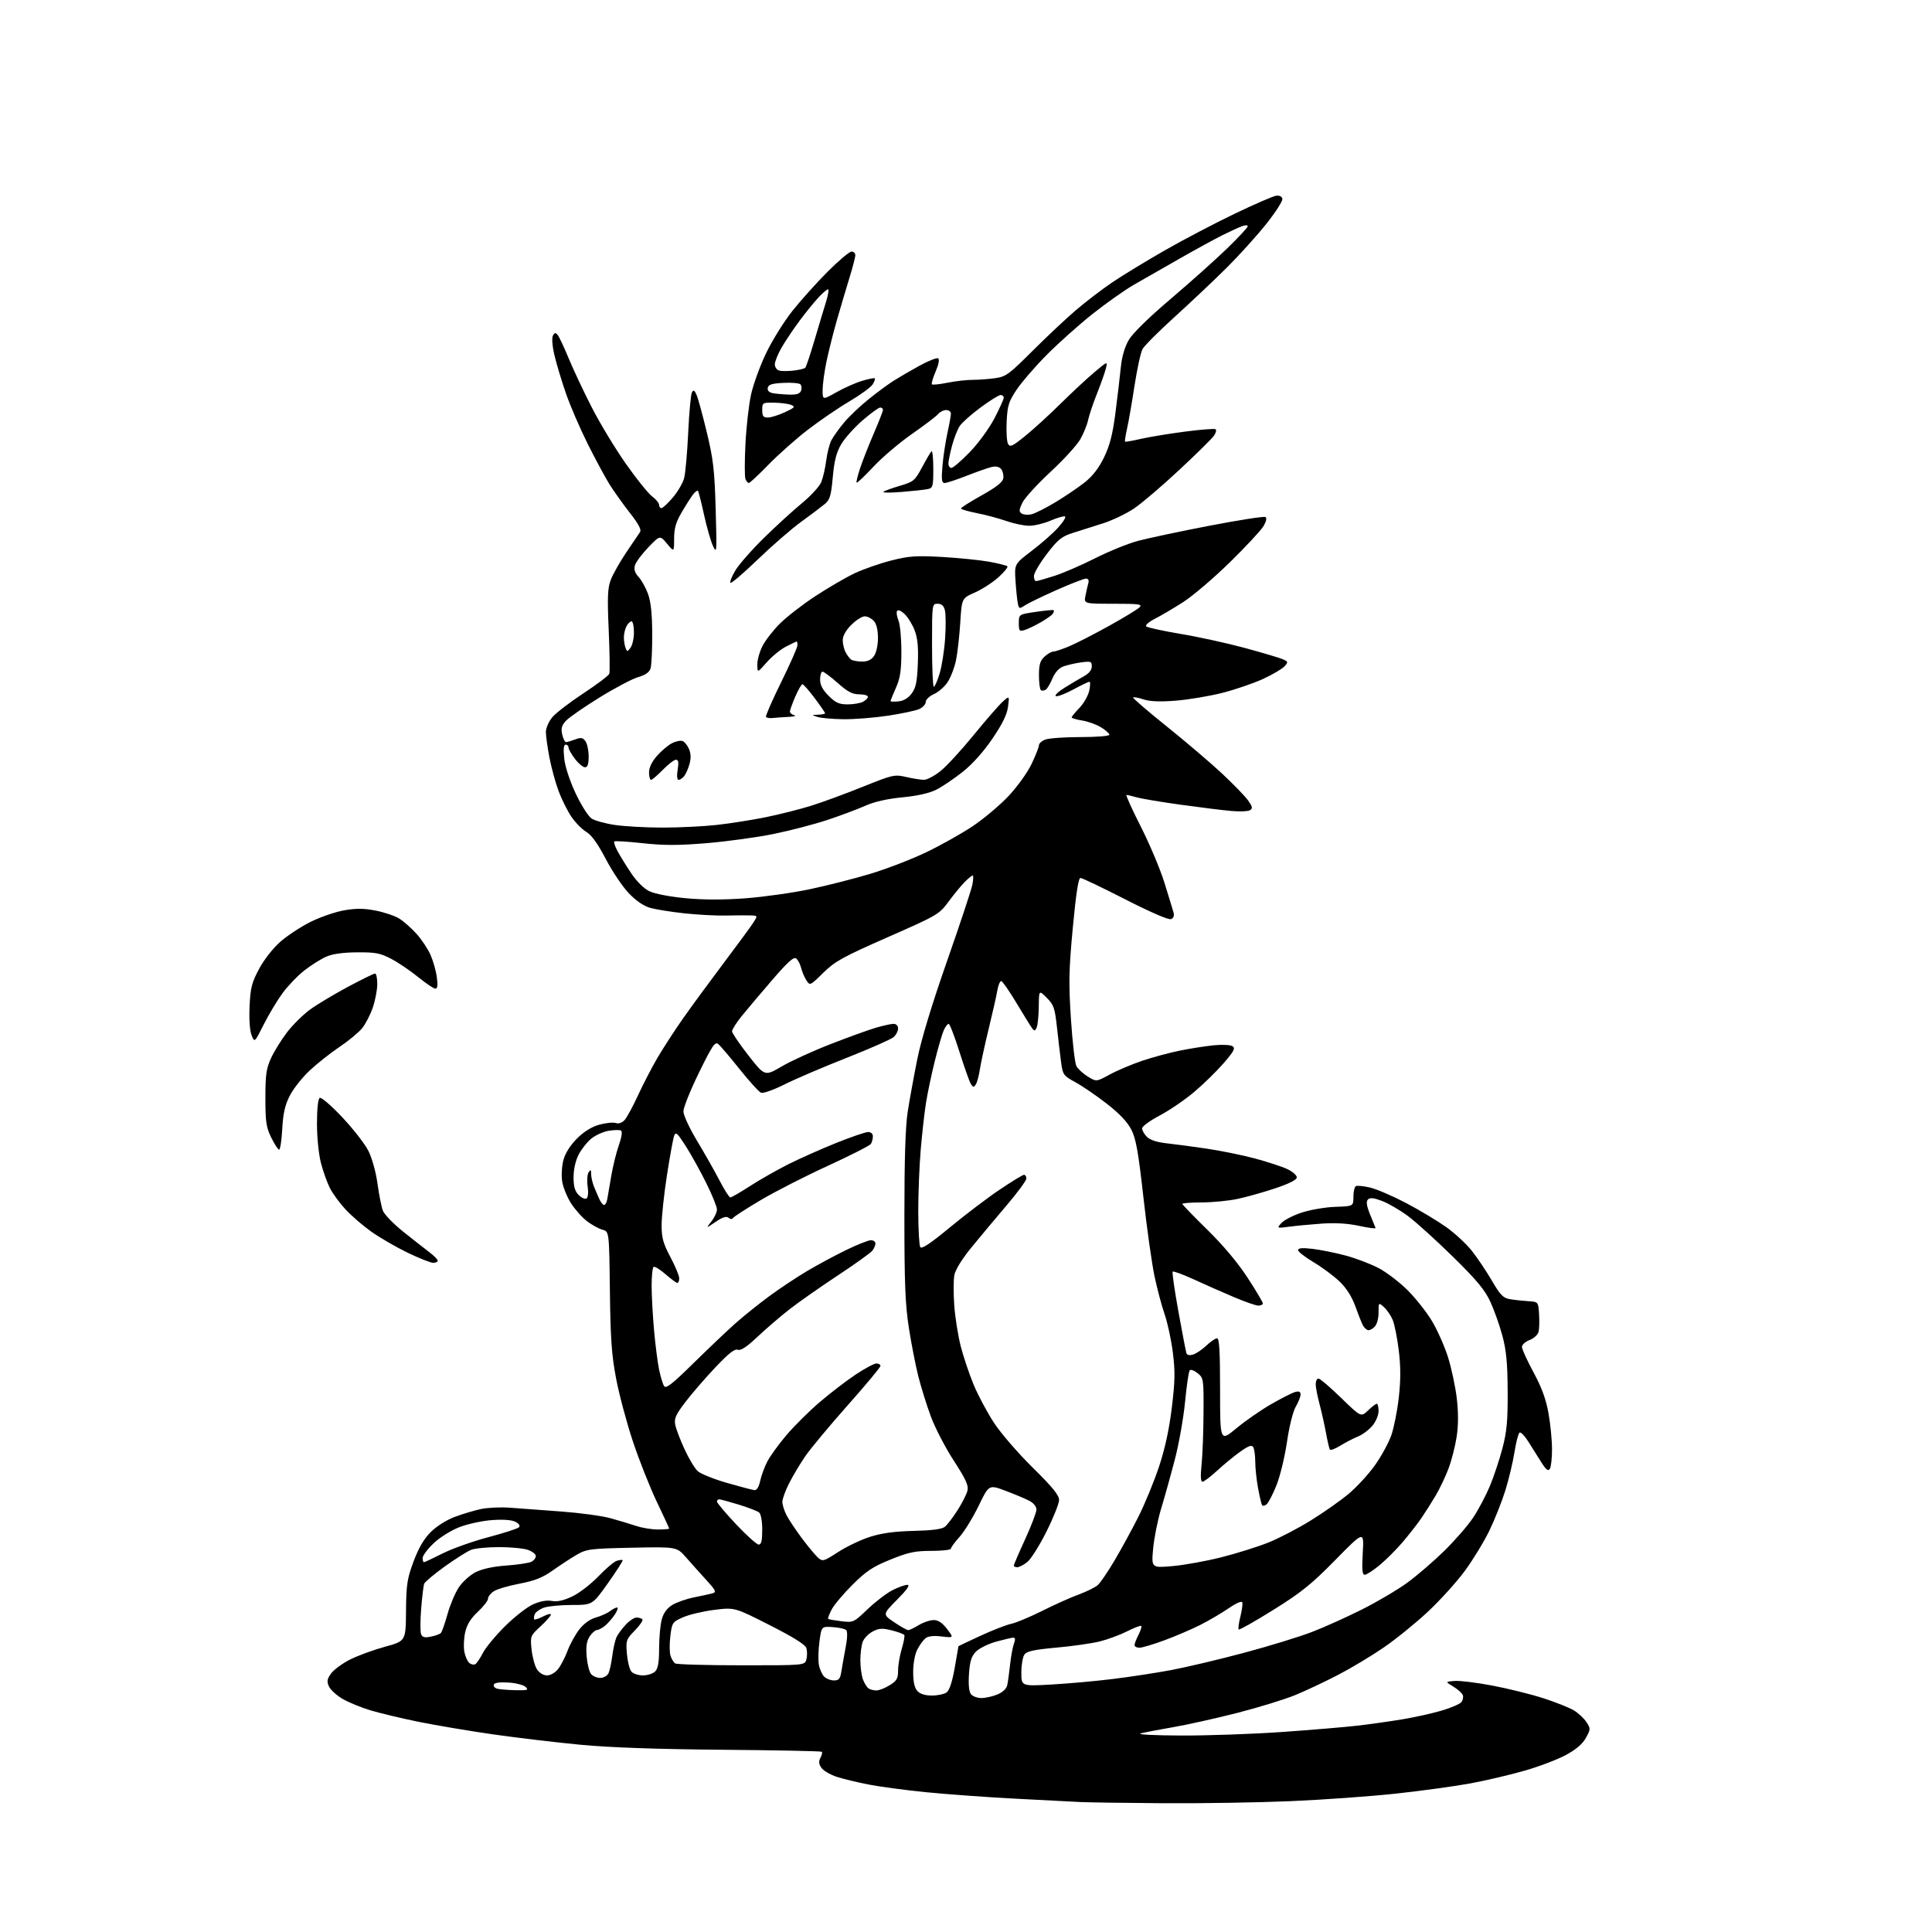 <?xml version="1.0" encoding="UTF-8" standalone="no"?>
<svg 
  version="1.1" 
  xmlns="http://www.w3.org/2000/svg" 
  xmlns:xlink="http://www.w3.org/1999/xlink" 
  xmlns:svg="http://www.w3.org/2000/svg"
  xmlns:rdf="http://www.w3.org/1999/02/22-rdf-syntax-ns#"
  xmlns:cc="http://creativecommons.org/ns#"
  xmlns:dc="http://purl.org/dc/elements/1.1/"
  viewBox="0 0 768 768"
  width="768"
  height="768"
>
<style>svg {background-color: white; }</style>"
<path stroke="none" fill="black" fill-rule="evenodd" d="M462.50,716.81C447.65,716.71 432.80,716.50 429.50,716.34C426.20,716.19 414.27,715.57 403.00,714.97C391.73,714.37 375.98,713.22 368.00,712.42C360.02,711.62 349.90,710.27 345.50,709.42C341.10,708.57 335.36,707.19 332.75,706.36C330.14,705.52 327.35,703.91 326.55,702.77C325.48,701.24 325.37,700.18 326.13,698.76C326.70,697.70 326.95,696.62 326.69,696.36C326.43,696.09 308.73,695.74 287.36,695.56C261.52,695.34 242.63,694.68 231.00,693.59C221.38,692.68 205.62,690.81 196.00,689.44C186.38,688.06 172.92,685.78 166.11,684.39C159.29,682.99 150.74,680.94 147.11,679.84C143.47,678.73 138.56,676.71 136.19,675.34C133.83,673.97 131.39,671.75 130.77,670.40C129.85,668.38 130.00,667.46 131.62,665.22C132.70,663.72 136.11,661.23 139.18,659.68C142.26,658.13 148.49,655.85 153.03,654.61C161.30,652.35 161.30,652.35 161.40,640.43C161.49,629.89 161.84,627.60 164.39,620.73C166.38,615.37 168.49,611.74 171.21,609.03C173.49,606.74 177.49,604.21 180.73,603.00C183.80,601.85 188.49,600.45 191.15,599.87C193.81,599.30 199.03,599.06 202.75,599.34C206.46,599.61 215.57,600.29 223.00,600.84C230.43,601.39 239.20,602.57 242.50,603.47C245.80,604.37 250.43,605.75 252.78,606.55C255.14,607.35 259.08,608.00 261.53,608.00C263.99,608.00 266.00,607.83 266.00,607.63C266.00,607.42 263.77,602.59 261.04,596.88C258.32,591.17 254.06,580.42 251.59,573.00C249.12,565.58 246.11,554.33 244.91,548.00C243.13,538.65 242.67,532.11 242.44,513.02C242.15,489.55 242.15,489.55 239.51,488.84C238.06,488.46 235.28,486.92 233.33,485.44C231.38,483.95 228.51,480.71 226.94,478.24C225.37,475.76 223.80,471.85 223.46,469.55C223.11,467.24 223.34,463.44 223.98,461.09C224.70,458.40 226.68,455.27 229.35,452.60C232.09,449.85 235.18,447.93 238.18,447.09C240.71,446.38 243.66,446.08 244.73,446.41C245.95,446.80 247.27,446.36 248.30,445.22C249.20,444.22 251.59,439.83 253.60,435.45C255.61,431.08 259.10,424.35 261.35,420.50C263.61,416.65 268.13,409.68 271.41,405.00C274.69,400.32 281.95,390.43 287.54,383.00C293.13,375.57 298.50,368.26 299.47,366.75C301.23,364.00 301.23,364.00 298.37,363.89C296.79,363.83 292.35,363.86 288.50,363.94C284.65,364.03 277.23,363.63 272.00,363.06C266.77,362.49 260.70,361.52 258.50,360.91C255.95,360.20 252.87,358.11 250.00,355.12C247.53,352.55 243.39,346.41 240.81,341.47C237.62,335.36 235.15,331.93 233.08,330.70C231.40,329.71 228.74,327.01 227.16,324.70C225.59,322.39 223.29,317.80 222.06,314.50C220.83,311.20 219.19,305.20 218.41,301.16C217.64,297.13 217.00,292.55 217.00,290.99C217.00,289.40 218.14,286.80 219.58,285.08C221.01,283.39 226.57,279.12 231.95,275.58C237.33,272.05 241.94,268.56 242.20,267.83C242.47,267.10 242.36,259.30 241.97,250.50C241.39,237.34 241.54,233.79 242.79,230.50C243.63,228.30 246.38,223.42 248.91,219.65C251.43,215.89 253.92,212.22 254.42,211.51C255.07,210.61 253.85,208.31 250.37,203.86C247.63,200.36 243.99,195.25 242.27,192.50C240.56,189.75 236.68,182.55 233.65,176.50C230.62,170.45 226.73,161.45 225.01,156.50C223.28,151.55 221.21,144.67 220.40,141.21C219.53,137.47 219.29,134.31 219.80,133.40C220.49,132.16 220.85,132.12 221.71,133.19C222.30,133.91 224.26,138.10 226.08,142.50C227.90,146.90 232.01,155.64 235.22,161.91C238.43,168.19 244.52,178.27 248.76,184.31C253.00,190.35 257.71,196.21 259.24,197.33C260.76,198.46 262.00,199.97 262.00,200.69C262.00,201.41 262.41,202.00 262.92,202.00C263.43,202.00 265.46,200.11 267.44,197.80C269.41,195.49 271.45,192.01 271.96,190.05C272.47,188.10 273.19,179.97 273.57,172.00C273.94,164.03 274.61,156.83 275.04,156.02C275.67,154.85 276.06,155.05 276.91,157.02C277.51,158.38 279.34,165.09 280.98,171.92C283.55,182.56 284.05,186.93 284.49,202.42C284.99,219.55 284.93,220.32 283.42,217.03C282.54,215.12 280.93,209.51 279.85,204.56C278.77,199.60 277.68,195.35 277.43,195.10C277.18,194.85 276.31,195.51 275.49,196.57C274.67,197.63 272.65,200.80 271.00,203.62C268.69,207.56 267.99,209.98 267.97,214.12C267.95,219.50 267.95,219.50 265.15,216.12C262.35,212.75 262.35,212.75 257.67,217.62C255.10,220.31 252.71,223.54 252.37,224.81C251.95,226.39 252.41,227.81 253.84,229.33C254.99,230.56 256.67,233.57 257.58,236.03C258.73,239.17 259.23,243.92 259.27,252.00C259.29,258.32 258.99,264.50 258.60,265.73C258.11,267.24 256.53,268.34 253.69,269.16C251.39,269.82 244.50,273.45 238.38,277.23C232.27,281.00 226.26,285.16 225.04,286.46C223.29,288.32 222.95,289.51 223.48,291.92C223.85,293.61 224.54,295.00 225.01,295.00C225.48,295.00 227.12,294.52 228.66,293.94C230.95,293.07 231.67,293.19 232.72,294.63C233.42,295.59 234.00,298.32 234.00,300.69C234.00,303.79 233.59,305.00 232.55,305.00C231.75,305.00 229.95,303.50 228.55,301.66C227.15,299.82 226.00,297.79 226.00,297.16C226.00,296.52 225.49,296.00 224.86,296.00C224.08,296.00 223.90,297.71 224.28,301.43C224.62,304.71 226.42,310.23 228.81,315.34C231.01,320.04 233.85,324.51 235.17,325.38C236.49,326.24 240.70,327.40 244.53,327.95C248.37,328.51 256.81,328.97 263.29,328.98C269.77,328.99 279.45,328.52 284.79,327.94C290.13,327.35 299.00,325.96 304.50,324.83C310.00,323.71 318.10,321.66 322.50,320.28C326.90,318.91 336.11,315.52 342.96,312.76C354.98,307.93 355.59,307.79 360.28,308.88C362.96,309.49 366.13,310.00 367.33,309.99C368.52,309.98 371.45,308.43 373.83,306.54C376.21,304.65 382.12,298.24 386.96,292.30C391.80,286.36 397.01,280.38 398.52,279.00C401.28,276.50 401.28,276.50 400.71,280.91C400.31,284.03 398.50,287.74 394.50,293.63C390.94,298.87 386.56,303.76 382.67,306.84C379.28,309.53 374.58,312.71 372.24,313.89C369.47,315.30 364.74,316.37 358.74,316.95C352.70,317.53 347.59,318.69 344.00,320.29C340.98,321.64 334.23,324.17 329.00,325.91C323.77,327.65 314.10,330.17 307.50,331.52C300.90,332.86 288.94,334.50 280.92,335.17C269.65,336.10 263.89,336.10 255.51,335.19C249.54,334.53 244.44,334.22 244.17,334.49C243.90,334.77 244.50,336.52 245.51,338.38C246.51,340.25 248.95,344.19 250.92,347.14C253.07,350.35 255.94,353.21 258.10,354.26C260.21,355.29 266.17,356.45 272.49,357.05C279.74,357.73 287.61,357.74 296.42,357.08C303.64,356.53 315.15,354.91 321.99,353.46C328.83,352.02 339.61,349.27 345.96,347.36C352.31,345.44 362.19,341.65 367.91,338.92C373.64,336.20 382.01,331.51 386.52,328.52C391.02,325.52 397.53,320.05 400.97,316.37C404.47,312.63 408.52,306.98 410.12,303.58C411.70,300.24 413.00,296.93 413.00,296.23C413.00,295.52 414.15,294.51 415.57,293.98C416.98,293.44 423.28,293.00 429.57,293.00C435.85,293.00 441.00,292.59 441.00,292.08C441.00,291.58 439.52,290.25 437.70,289.13C435.89,288.01 432.52,286.79 430.20,286.42C427.89,286.05 426.00,285.49 426.00,285.17C426.00,284.85 427.38,283.17 429.08,281.42C430.77,279.67 432.52,276.61 432.97,274.62C433.42,272.63 433.47,271.00 433.07,271.00C432.68,271.00 429.80,272.39 426.67,274.08C423.54,275.77 420.42,276.97 419.74,276.73C419.06,276.50 420.60,275.00 423.16,273.40C425.72,271.81 429.21,269.73 430.91,268.80C432.90,267.70 434.00,266.32 434.00,264.91C434.00,262.91 433.63,262.78 429.68,263.32C427.30,263.65 424.13,264.38 422.63,264.95C420.91,265.60 419.33,267.37 418.34,269.74C417.48,271.81 416.28,273.81 415.69,274.18C415.09,274.56 414.24,274.65 413.80,274.38C413.36,274.10 413.00,271.45 413.00,268.48C413.00,264.21 413.46,262.65 415.19,261.04C416.39,259.92 418.00,259.00 418.75,259.00C419.51,259.00 422.46,258.00 425.31,256.78C428.17,255.56 435.23,251.93 441.00,248.72C446.77,245.51 452.16,242.24 452.96,241.44C454.24,240.18 452.92,240.00 442.63,240.00C430.84,240.00 430.84,240.00 431.50,236.75C431.85,234.96 432.37,232.71 432.64,231.75C432.95,230.67 432.59,230.00 431.70,230.00C430.91,230.00 425.67,232.03 420.06,234.52C414.46,237.01 408.79,239.75 407.48,240.61C405.20,242.10 405.06,242.06 404.60,239.84C404.33,238.55 403.92,234.51 403.68,230.85C403.25,224.20 403.25,224.20 410.11,218.98C413.89,216.11 418.64,211.93 420.66,209.69C422.69,207.45 423.89,205.46 423.33,205.28C422.77,205.09 420.18,205.85 417.57,206.97C414.97,208.09 411.17,209.00 409.13,209.00C407.10,209.00 402.97,208.14 399.97,207.09C396.96,206.04 391.69,204.63 388.25,203.96C384.81,203.29 382.00,202.46 382.00,202.12C382.00,201.78 385.72,199.43 390.25,196.90C396.17,193.59 398.59,191.67 398.83,190.09C399.01,188.88 398.62,187.24 397.96,186.45C397.18,185.52 395.86,185.24 394.14,185.65C392.69,186.00 388.23,187.57 384.22,189.14C380.22,190.71 376.30,192.00 375.51,192.00C374.35,192.00 374.18,190.71 374.64,185.25C374.95,181.54 375.84,175.66 376.60,172.19C377.37,168.72 378.00,165.23 378.00,164.44C378.00,163.65 377.16,163.00 376.12,163.00C375.09,163.00 373.65,163.71 372.93,164.59C372.20,165.46 367.51,169.03 362.50,172.52C357.49,176.02 350.59,181.88 347.16,185.57C343.73,189.25 340.74,192.08 340.52,191.86C340.30,191.63 340.95,188.99 341.96,185.98C342.97,182.96 345.42,176.75 347.40,172.16C349.38,167.58 351.00,163.41 351.00,162.91C351.00,162.41 350.50,162.00 349.89,162.00C349.27,162.00 346.11,164.31 342.85,167.13C339.60,169.95 335.79,174.21 334.38,176.61C332.47,179.88 331.63,183.13 331.04,189.68C330.35,197.24 329.91,198.67 327.75,200.45C326.38,201.58 322.18,204.74 318.42,207.47C314.65,210.20 306.94,216.90 301.27,222.36C295.60,227.83 290.69,232.02 290.36,231.69C290.03,231.36 290.90,229.16 292.30,226.80C293.69,224.43 298.81,218.60 303.67,213.84C308.53,209.07 315.36,202.83 318.85,199.97C322.34,197.10 325.77,193.35 326.47,191.63C327.17,189.91 328.05,186.07 328.43,183.09C328.80,180.12 329.73,176.48 330.49,175.01C331.26,173.54 333.52,170.37 335.53,167.96C337.54,165.56 341.95,161.37 345.33,158.66C348.71,155.94 353.20,152.63 355.32,151.30C357.43,149.97 362.03,147.29 365.55,145.36C369.07,143.43 372.38,142.12 372.92,142.45C373.52,142.82 373.13,144.86 371.93,147.67C370.84,150.21 370.18,152.51 370.45,152.78C370.73,153.06 373.51,152.77 376.64,152.14C379.77,151.51 384.22,151.00 386.53,151.00C388.83,151.00 392.86,150.71 395.47,150.35C399.85,149.75 401.02,148.90 410.36,139.57C415.94,134.00 423.74,126.67 427.70,123.28C431.67,119.89 438.22,114.89 442.26,112.16C446.31,109.43 455.65,103.75 463.02,99.53C470.39,95.31 482.87,88.76 490.74,84.99C498.62,81.21 506.05,77.98 507.26,77.81C508.62,77.62 509.57,78.09 509.76,79.05C509.93,79.90 507.04,84.40 503.34,89.05C499.64,93.70 492.54,101.55 487.56,106.50C482.58,111.45 473.32,120.19 467.00,125.92C460.68,131.65 454.91,137.42 454.18,138.75C453.45,140.07 452.02,146.63 450.99,153.33C449.96,160.03 448.63,167.71 448.02,170.39C447.42,173.07 447.06,175.40 447.22,175.56C447.38,175.71 450.21,175.22 453.51,174.46C456.80,173.71 464.64,172.41 470.93,171.59C477.21,170.77 482.73,170.33 483.19,170.62C483.65,170.90 483.37,172.06 482.57,173.21C481.77,174.35 475.58,180.45 468.81,186.77C462.04,193.08 453.98,199.97 450.89,202.07C447.81,204.17 442.18,206.86 438.39,208.06C434.60,209.25 429.20,210.97 426.38,211.87C422.01,213.26 420.53,214.47 416.13,220.21C413.31,223.91 411.00,227.84 411.00,228.96C411.00,230.08 411.38,231.00 411.83,231.00C412.29,231.00 415.56,230.08 419.08,228.95C422.61,227.82 429.91,224.66 435.31,221.93C440.70,219.20 448.35,216.09 452.31,215.02C456.26,213.96 469.07,211.24 480.76,208.99C492.46,206.74 502.48,205.18 503.03,205.52C503.65,205.90 503.36,207.28 502.27,209.14C501.29,210.79 495.30,217.24 488.94,223.47C482.58,229.70 474.25,236.81 470.44,239.27C466.62,241.73 461.53,244.73 459.13,245.95C456.72,247.17 455.15,248.54 455.63,249.00C456.11,249.46 462.27,250.80 469.33,251.99C476.39,253.17 487.87,255.68 494.83,257.57C501.80,259.46 508.57,261.47 509.87,262.03C512.10,263.01 512.15,263.18 510.59,264.90C509.67,265.91 505.84,268.16 502.06,269.90C498.29,271.64 490.99,274.13 485.84,275.44C480.70,276.74 472.38,278.13 467.37,278.53C461.10,279.02 457.10,278.86 454.56,278.02C452.53,277.35 450.67,277.00 450.42,277.24C450.18,277.49 456.17,282.65 463.74,288.72C471.31,294.79 481.20,303.22 485.73,307.45C490.26,311.68 494.93,316.50 496.12,318.17C497.89,320.66 498.03,321.36 496.90,322.06C496.14,322.53 492.81,322.68 489.51,322.38C486.20,322.09 477.14,320.97 469.36,319.89C461.58,318.81 453.71,317.49 451.87,316.96C450.02,316.43 448.19,316.00 447.80,316.00C447.41,316.00 449.95,321.62 453.44,328.50C456.93,335.37 461.16,345.39 462.83,350.75C464.51,356.11 466.14,361.46 466.47,362.63C466.86,364.06 466.53,364.97 465.47,365.37C464.52,365.74 457.21,362.57 447.28,357.49C438.15,352.82 430.15,349.00 429.50,349.00C428.69,349.00 427.73,355.23 426.47,368.66C424.88,385.56 424.78,390.66 425.71,405.04C426.31,414.24 427.29,422.68 427.89,423.79C428.49,424.91 430.51,426.77 432.39,427.93C435.80,430.04 435.80,430.04 441.15,427.14C444.09,425.54 449.88,423.09 454.00,421.69C458.12,420.30 464.88,418.47 469.00,417.64C473.12,416.80 479.20,415.85 482.50,415.52C485.87,415.18 489.14,415.34 489.96,415.90C491.15,416.70 490.50,417.93 486.37,422.69C483.59,425.88 478.32,431.04 474.64,434.13C470.97,437.23 464.83,441.42 460.98,443.44C457.14,445.46 454.00,447.76 454.00,448.55C454.00,449.35 454.86,450.86 455.92,451.92C457.15,453.15 459.91,454.06 463.67,454.47C466.88,454.82 474.07,455.77 479.66,456.60C485.24,457.42 493.88,459.18 498.85,460.51C503.82,461.84 509.60,463.74 511.69,464.72C513.79,465.71 515.50,467.19 515.50,468.01C515.50,468.99 512.59,470.47 507.00,472.35C502.32,473.92 495.57,475.82 492.00,476.58C488.43,477.34 482.01,477.97 477.75,477.98C473.49,477.99 470.00,478.25 470.00,478.56C470.00,478.87 474.45,483.48 479.90,488.81C486.18,494.97 492.02,501.91 495.90,507.86C499.25,513.01 502.00,517.62 502.00,518.11C502.00,518.60 501.20,519.00 500.22,519.00C499.24,519.00 494.85,517.48 490.47,515.61C486.09,513.75 478.94,510.60 474.60,508.60C470.25,506.61 466.46,505.21 466.17,505.50C465.88,505.78 466.90,512.88 468.42,521.26C469.94,529.64 471.37,537.09 471.59,537.82C471.85,538.69 472.76,538.90 474.25,538.46C475.49,538.09 477.87,536.48 479.55,534.89C481.22,533.30 483.14,532.00 483.80,532.00C484.70,532.00 485.00,537.22 485.00,552.58C485.00,573.15 485.00,573.15 491.51,567.75C495.09,564.78 501.36,560.43 505.45,558.10C509.53,555.76 513.80,553.60 514.94,553.31C516.37,552.93 517.00,553.24 517.00,554.33C517.00,555.18 516.14,557.37 515.08,559.19C513.97,561.09 512.49,567.05 511.59,573.22C510.73,579.11 508.85,586.85 507.42,590.41C506.00,593.98 504.23,597.39 503.50,598.00C502.77,598.60 501.96,598.74 501.69,598.30C501.41,597.86 500.70,594.83 500.10,591.57C499.49,588.30 498.99,583.58 498.98,581.07C498.98,578.55 498.61,575.93 498.16,575.23C497.56,574.27 496.26,574.74 492.93,577.13C490.49,578.87 486.38,582.25 483.79,584.65C481.20,587.04 478.60,589.00 478.01,589.00C477.29,589.00 477.17,586.82 477.64,582.25C478.03,578.54 478.38,569.28 478.42,561.67C478.50,548.22 478.43,547.78 476.09,545.88C474.76,544.80 473.35,544.28 472.94,544.71C472.54,545.14 471.70,550.77 471.09,557.20C470.47,563.64 468.64,573.99 467.01,580.20C465.39,586.42 462.94,595.19 461.57,599.71C460.21,604.22 458.78,611.37 458.39,615.60C457.70,623.28 457.70,623.28 466.10,622.55C470.72,622.15 479.46,620.57 485.51,619.04C491.57,617.51 499.96,614.88 504.15,613.20C508.35,611.52 515.92,607.59 520.97,604.46C526.03,601.34 532.80,596.58 536.02,593.90C539.24,591.22 543.96,586.11 546.50,582.55C549.05,578.98 551.99,573.60 553.05,570.59C554.11,567.58 555.46,560.77 556.05,555.47C556.83,548.54 556.82,543.30 556.03,536.80C555.43,531.84 554.33,526.36 553.60,524.64C552.87,522.91 551.31,520.64 550.14,519.60C548.00,517.69 548.00,517.69 548.00,521.77C548.00,524.20 547.34,526.51 546.38,527.47C545.50,528.36 544.29,528.93 543.71,528.74C543.12,528.54 542.28,527.73 541.83,526.94C541.38,526.15 540.04,522.80 538.86,519.50C537.43,515.53 535.30,512.14 532.58,509.50C530.31,507.30 525.65,503.83 522.23,501.79C518.80,499.75 516.00,497.57 516.00,496.93C516.00,496.11 517.67,495.97 521.75,496.44C524.91,496.81 530.86,498.01 534.96,499.11C539.07,500.21 545.01,502.49 548.16,504.16C551.31,505.84 556.45,509.79 559.60,512.93C562.74,516.07 567.05,521.53 569.18,525.05C571.31,528.57 574.20,535.07 575.60,539.48C576.99,543.89 578.57,551.32 579.11,556.00C579.76,561.70 579.73,566.71 579.03,571.22C578.46,574.93 577.02,580.54 575.84,583.69C574.66,586.84 572.37,591.68 570.74,594.44C569.12,597.19 566.50,601.31 564.94,603.59C563.37,605.87 560.04,610.13 557.54,613.06C555.04,615.99 550.92,620.10 548.39,622.19C545.85,624.29 543.21,626.00 542.50,626.00C541.52,626.00 541.34,623.96 541.72,617.25C542.23,608.50 542.23,608.50 530.86,620.07C521.37,629.74 517.31,633.01 506.20,639.94C498.89,644.50 492.68,648.01 492.41,647.74C492.13,647.47 492.43,645.19 493.06,642.68C493.69,640.17 494.04,637.61 493.83,636.98C493.60,636.30 491.43,637.24 488.39,639.32C485.61,641.24 480.53,644.22 477.09,645.95C473.65,647.69 467.25,650.43 462.85,652.05C458.46,653.67 453.99,655.00 452.93,655.00C451.87,655.00 451.00,654.53 451.00,653.95C451.00,653.37 451.71,651.53 452.57,649.86C453.44,648.18 453.93,646.60 453.67,646.34C453.41,646.08 450.90,647.03 448.08,648.46C445.27,649.88 440.39,651.69 437.23,652.48C434.08,653.27 426.32,654.38 420.00,654.95C411.17,655.74 408.21,656.37 407.25,657.68C406.56,658.62 406.00,661.84 406.00,664.84C406.00,670.30 406.00,670.30 418.01,669.62C424.62,669.25 435.53,668.27 442.26,667.44C448.99,666.62 459.45,665.02 465.50,663.89C471.55,662.76 484.64,659.66 494.58,657.00C504.53,654.34 516.68,650.61 521.58,648.71C526.49,646.82 535.45,642.78 541.50,639.74C547.55,636.70 555.65,631.91 559.50,629.09C563.35,626.28 569.96,620.58 574.18,616.44C578.41,612.29 583.55,606.37 585.61,603.27C587.66,600.18 590.63,594.58 592.20,590.84C593.77,587.11 596.03,580.32 597.23,575.77C599.00,569.02 599.38,564.84 599.32,553.00C599.26,541.79 598.78,536.80 597.23,531.00C596.12,526.87 593.97,520.80 592.45,517.50C590.29,512.79 587.10,508.94 577.60,499.61C570.94,493.07 562.91,485.80 559.75,483.45C556.60,481.09 551.96,478.39 549.46,477.43C546.13,476.16 544.61,475.99 543.80,476.80C542.99,477.61 543.20,479.20 544.60,482.70C545.64,485.33 546.63,487.78 546.80,488.13C546.96,488.49 544.03,488.11 540.30,487.31C535.79,486.33 530.80,486.03 525.50,486.40C521.10,486.71 515.25,487.26 512.50,487.63C507.50,488.28 507.50,488.28 509.37,486.18C510.39,485.03 514.00,483.16 517.39,482.04C520.77,480.91 526.80,479.88 530.77,479.74C537.99,479.50 537.99,479.50 538.00,475.81C538.00,473.78 538.43,471.85 538.95,471.53C539.47,471.21 542.06,471.46 544.70,472.09C547.34,472.73 553.77,475.50 559.00,478.25C564.23,481.01 571.33,485.27 574.79,487.71C578.25,490.16 582.87,494.43 585.07,497.21C587.27,499.99 590.86,505.33 593.05,509.09C596.42,514.86 597.54,516.00 600.27,516.45C602.05,516.75 605.30,517.10 607.50,517.24C611.50,517.50 611.50,517.50 611.81,522.43C611.98,525.15 611.89,528.30 611.60,529.45C611.31,530.59 609.71,532.05 608.04,532.68C606.37,533.31 605.00,534.54 605.00,535.42C605.00,536.30 607.06,540.83 609.58,545.49C612.84,551.53 614.56,556.19 615.54,561.73C616.31,566.00 616.94,572.42 616.95,576.00C616.96,579.58 616.57,583.12 616.09,583.89C615.42,584.94 614.59,584.28 612.61,581.14C611.17,578.86 608.86,575.18 607.46,572.96C606.07,570.74 604.53,569.17 604.05,569.47C603.57,569.76 602.66,573.27 602.03,577.25C601.40,581.24 599.76,588.10 598.39,592.50C597.02,596.90 594.16,604.10 592.03,608.50C589.89,612.90 585.50,620.10 582.26,624.50C579.02,628.90 572.41,636.20 567.57,640.72C562.73,645.24 554.82,651.65 549.98,654.96C545.14,658.28 536.98,663.17 531.84,665.83C526.70,668.50 519.06,672.10 514.85,673.83C510.64,675.56 500.29,678.74 491.85,680.90C483.41,683.06 472.00,685.60 466.50,686.55C461.00,687.50 455.15,688.62 453.50,689.04C451.75,689.50 458.44,689.85 469.50,689.90C479.95,689.94 497.95,689.31 509.50,688.50C521.05,687.69 534.55,686.56 539.50,685.99C544.45,685.42 552.55,684.27 557.50,683.45C562.45,682.62 569.48,681.06 573.12,679.98C576.76,678.90 580.25,677.40 580.89,676.64C581.52,675.88 581.79,674.61 581.49,673.82C581.18,673.04 579.49,671.52 577.72,670.45C574.50,668.50 574.50,668.50 578.16,668.20C580.17,668.03 586.92,668.85 593.16,670.03C599.40,671.21 608.55,673.47 613.50,675.07C618.45,676.67 623.94,678.86 625.70,679.94C627.45,681.02 629.68,683.10 630.64,684.57C632.31,687.13 632.31,687.39 630.44,690.80C629.13,693.21 626.57,695.41 622.50,697.62C619.20,699.42 611.77,702.24 606.00,703.89C600.23,705.54 590.55,707.81 584.50,708.93C578.45,710.05 565.17,711.87 555.00,712.98C544.83,714.08 525.92,715.44 513.00,715.99C500.07,716.54 477.35,716.91 462.50,716.81zM390.15,675.00C391.75,675.00 394.61,674.35 396.50,673.57C398.66,672.66 400.11,671.27 400.41,669.82C400.68,668.54 401.19,664.83 401.54,661.57C401.90,658.30 402.59,654.59 403.07,653.32C403.68,651.72 403.59,651.00 402.79,651.00C402.15,651.00 399.05,651.73 395.88,652.61C392.72,653.50 389.11,655.31 387.86,656.64C386.11,658.51 385.50,660.55 385.18,665.54C384.91,669.78 385.19,672.53 386.01,673.51C386.69,674.33 388.55,675.00 390.15,675.00zM370.46,674.00C372.75,674.00 375.38,673.44 376.32,672.75C377.41,671.94 378.54,668.50 379.51,663.00C380.33,658.33 381.00,654.45 381.00,654.40C381.00,654.34 384.94,652.47 389.75,650.25C394.56,648.03 400.07,645.89 402.00,645.48C403.93,645.08 409.45,642.77 414.28,640.35C419.11,637.93 425.64,635.00 428.78,633.85C431.93,632.69 435.34,631.01 436.36,630.12C437.38,629.23 440.43,624.75 443.14,620.16C445.85,615.57 450.11,607.76 452.60,602.80C455.09,597.84 458.72,589.02 460.67,583.19C463.06,576.05 464.73,568.40 465.80,559.70C467.10,549.08 467.18,545.19 466.22,537.65C465.59,532.62 464.12,525.80 462.97,522.50C461.82,519.20 460.01,512.38 458.94,507.34C457.88,502.31 455.88,488.13 454.51,475.84C452.48,457.73 451.57,452.65 449.70,449.00C448.15,445.98 444.93,442.59 439.94,438.72C435.85,435.54 430.25,431.71 427.51,430.22C422.78,427.64 422.48,427.24 421.83,422.50C421.46,419.75 420.72,413.51 420.19,408.63C419.32,400.66 418.90,399.44 416.11,396.65C413.00,393.54 413.00,393.54 412.93,400.02C412.89,403.58 412.53,407.33 412.13,408.35C411.54,409.85 411.21,409.94 410.36,408.85C409.79,408.11 406.97,403.56 404.09,398.75C401.22,393.94 398.47,390.00 397.98,390.00C397.49,390.00 396.80,391.69 396.45,393.75C396.10,395.81 394.54,402.73 392.98,409.13C391.43,415.52 389.86,422.76 389.49,425.21C389.12,427.66 388.41,430.31 387.91,431.08C387.13,432.29 386.85,432.28 385.99,431.00C385.44,430.18 383.39,424.44 381.44,418.25C379.49,412.06 377.54,407.00 377.10,407.00C376.67,407.00 375.80,408.13 375.17,409.52C374.54,410.91 372.93,416.42 371.60,421.77C370.27,427.12 368.68,434.65 368.08,438.50C367.47,442.35 366.54,450.68 366.00,457.00C365.46,463.32 365.02,474.35 365.02,481.50C365.03,488.65 365.39,495.06 365.82,495.75C366.38,496.63 369.81,494.35 377.56,487.94C383.58,482.96 392.47,476.21 397.32,472.95C402.16,469.68 406.55,467.00 407.07,467.00C407.58,467.00 408.00,467.66 408.00,468.47C408.00,469.27 404.51,474.03 400.25,479.03C395.99,484.03 389.69,491.56 386.26,495.76C382.44,500.43 379.77,504.73 379.37,506.84C379.01,508.74 379.00,514.17 379.33,518.90C379.67,523.63 380.83,530.95 381.91,535.18C383.00,539.40 385.31,546.28 387.05,550.47C388.79,554.65 392.42,561.44 395.10,565.55C397.78,569.66 404.71,577.68 410.49,583.37C418.38,591.14 421.00,594.36 421.00,596.27C421.00,597.67 418.74,603.34 415.97,608.86C413.21,614.38 409.78,619.82 408.34,620.95C406.90,622.08 405.12,623.00 404.37,623.00C403.61,623.00 403.00,622.71 403.00,622.36C403.00,622.00 405.02,617.29 407.50,611.89C409.98,606.49 412.00,601.17 412.00,600.06C412.00,598.86 410.85,597.45 409.12,596.56C407.54,595.74 403.29,593.96 399.68,592.60C393.11,590.13 393.11,590.13 389.00,598.63C386.73,603.30 383.33,608.84 381.44,610.93C379.55,613.03 378.00,615.14 378.00,615.62C378.00,616.10 374.51,616.50 370.25,616.50C363.73,616.50 361.15,617.05 354.00,619.94C346.97,622.78 344.36,624.51 338.90,629.94C335.27,633.55 331.53,638.00 330.58,639.84C329.63,641.68 329.01,643.34 329.19,643.53C329.38,643.72 331.73,644.13 334.41,644.46C339.22,645.03 339.35,644.97 344.93,639.64C348.04,636.68 352.46,633.29 354.75,632.13C357.05,630.96 359.71,630.00 360.68,630.00C361.90,630.00 360.65,631.80 356.63,635.87C350.82,641.74 350.82,641.74 355.46,644.87C358.01,646.59 360.52,648.00 361.03,648.00C361.54,648.00 363.43,647.10 365.23,646.00C367.03,644.91 369.68,644.01 371.13,644.00C372.97,644.00 374.57,645.06 376.47,647.55C379.17,651.09 379.17,651.09 374.34,650.52C371.14,650.14 368.96,650.38 367.90,651.22C367.03,651.93 365.56,653.94 364.65,655.70C363.68,657.58 363.00,661.26 363.00,664.62C363.00,668.54 363.52,670.92 364.65,672.17C365.75,673.38 367.71,674.00 370.46,674.00zM204.96,671.88C209.69,671.98 210.23,671.81 208.96,670.59C208.16,669.81 205.07,669.02 202.09,668.84C198.60,668.62 196.55,668.91 196.29,669.67C196.07,670.31 196.70,671.04 197.69,671.30C198.69,671.56 201.96,671.82 204.96,671.88zM348.38,671.98C349.42,671.99 351.78,671.06 353.63,669.92C356.49,668.15 357.00,667.27 357.00,664.08C357.00,662.01 357.65,658.14 358.45,655.49C359.25,652.83 359.71,650.34 359.47,649.95C359.23,649.56 356.99,648.73 354.50,648.10C350.75,647.16 349.45,647.23 346.94,648.53C345.28,649.39 343.48,651.23 342.96,652.61C342.43,654.00 342.00,657.32 342.00,660.00C342.00,662.68 342.48,666.13 343.06,667.66C343.65,669.20 344.66,670.80 345.31,671.21C345.97,671.63 347.35,671.98 348.38,671.98zM331.53,668.00C333.51,668.00 334.01,667.37 334.49,664.25C334.81,662.19 335.58,657.89 336.19,654.70C336.85,651.25 336.93,648.53 336.39,647.99C335.90,647.50 333.48,646.96 331.02,646.80C326.56,646.50 326.56,646.50 325.75,652.50C325.30,655.80 325.20,659.95 325.51,661.72C325.82,663.49 326.77,665.63 327.61,666.47C328.45,667.31 330.22,668.00 331.53,668.00zM238.59,667.00C239.88,667.00 241.34,666.21 241.83,665.25C242.33,664.29 243.04,661.06 243.42,658.08C243.80,655.09 244.59,651.72 245.18,650.58C245.77,649.43 247.40,647.26 248.81,645.75C250.22,644.24 252.11,643.00 253.02,643.00C253.93,643.00 254.98,643.31 255.35,643.69C255.73,644.06 254.40,646.06 252.39,648.11C248.91,651.68 248.76,652.11 249.20,657.36C249.45,660.40 250.24,663.58 250.95,664.44C251.66,665.30 253.73,666.00 255.55,666.00C257.37,666.00 259.56,665.29 260.43,664.43C261.58,663.27 262.00,660.82 262.01,655.18C262.01,650.96 262.49,645.79 263.07,643.70C263.77,641.15 265.17,639.26 267.29,637.97C269.03,636.91 272.94,635.56 275.97,634.96C279.01,634.35 282.31,633.63 283.31,633.35C284.85,632.90 284.48,632.14 280.81,628.12C278.44,625.53 274.82,621.49 272.76,619.14C269.03,614.87 269.03,614.87 251.23,615.24C234.52,615.59 233.17,615.77 229.23,618.06C226.92,619.40 222.66,622.19 219.76,624.25C215.70,627.13 212.63,628.36 206.53,629.53C202.15,630.36 197.55,631.72 196.29,632.55C195.03,633.37 194.00,634.69 194.00,635.49C194.00,636.28 192.18,638.63 189.95,640.71C187.10,643.38 185.61,645.79 184.92,648.85C184.38,651.24 184.23,654.71 184.58,656.56C184.92,658.41 185.82,660.43 186.56,661.05C187.30,661.67 188.39,661.88 188.97,661.52C189.55,661.16 190.90,659.15 191.97,657.05C193.04,654.96 196.97,650.21 200.71,646.49C204.44,642.78 209.46,638.86 211.85,637.78C214.70,636.50 217.30,636.02 219.35,636.40C221.54,636.80 224.03,636.25 227.50,634.60C230.25,633.30 234.90,629.72 237.84,626.65C240.78,623.59 244.07,620.79 245.17,620.45C246.26,620.10 247.32,619.98 247.52,620.18C247.72,620.39 245.10,624.48 241.70,629.28C235.52,638.00 235.52,638.00 227.41,638.00C222.95,638.00 217.92,638.48 216.23,639.07C214.54,639.66 212.89,640.85 212.56,641.71C212.22,642.58 212.15,643.48 212.38,643.72C212.62,643.95 214.21,643.43 215.91,642.55C217.61,641.67 219.00,641.34 219.00,641.81C219.00,642.29 217.14,644.40 214.88,646.49C210.81,650.25 210.76,650.39 211.31,655.73C211.62,658.71 212.59,662.25 213.46,663.58C214.41,665.03 216.01,666.00 217.45,666.00C218.84,666.00 220.71,664.92 221.87,663.44C222.97,662.04 224.66,658.77 225.62,656.19C226.58,653.61 228.66,649.82 230.25,647.77C232.07,645.42 234.50,643.66 236.82,643.00C238.84,642.43 241.37,641.30 242.44,640.48C243.51,639.67 244.80,639.00 245.31,639.00C245.81,639.00 245.42,640.23 244.44,641.73C243.46,643.23 241.72,645.24 240.58,646.20C239.43,647.15 237.95,647.95 237.27,647.97C236.60,647.99 235.31,649.13 234.40,650.51C233.20,652.34 232.88,654.50 233.20,658.45C233.45,661.44 234.24,664.58 234.95,665.44C235.66,666.30 237.30,667.00 238.59,667.00zM294.73,661.98C319.96,662.00 319.96,662.00 320.57,659.57C320.91,658.24 320.89,656.23 320.54,655.11C320.11,653.76 315.27,650.74 305.95,646.01C292.01,638.94 292.01,638.94 283.95,639.95C279.51,640.50 273.92,641.83 271.52,642.89C267.32,644.75 267.14,645.00 266.48,650.30C266.10,653.32 266.13,656.84 266.53,658.14C266.94,659.44 267.77,660.83 268.38,661.23C269.00,661.64 280.85,661.98 294.73,661.98zM171.23,650.60C173.00,650.25 174.79,649.61 175.23,649.17C175.67,648.73 176.86,645.37 177.88,641.69C178.90,638.02 180.92,633.21 182.37,631.02C183.82,628.83 186.81,626.12 189.03,624.99C191.63,623.66 195.96,622.72 201.28,622.33C205.80,622.00 210.29,621.32 211.25,620.83C212.21,620.33 213.00,619.31 213.00,618.56C213.00,617.81 211.58,616.70 209.85,616.10C208.12,615.49 202.97,615.00 198.42,615.00C193.86,615.00 188.88,615.48 187.35,616.06C185.81,616.64 181.09,619.62 176.84,622.67C172.60,625.73 168.90,628.82 168.62,629.55C168.34,630.27 167.81,634.69 167.43,639.37C167.05,644.04 167.03,648.63 167.38,649.56C167.88,650.86 168.76,651.10 171.23,650.60zM168.52,621.00C168.81,621.00 172.17,619.43 175.99,617.50C179.81,615.58 187.97,612.68 194.11,611.06C200.26,609.43 205.73,607.67 206.25,607.15C206.87,606.53 206.40,605.75 204.95,604.97C203.48,604.19 200.16,603.94 195.59,604.26C191.67,604.54 185.83,605.81 182.54,607.10C179.17,608.42 174.71,611.23 172.29,613.55C169.93,615.81 168.00,618.41 168.00,619.33C168.00,620.25 168.24,621.00 168.52,621.00zM333.22,616.93C336.60,614.75 342.31,612.03 345.93,610.89C350.54,609.43 355.70,608.73 363.21,608.56C370.62,608.38 374.45,607.87 375.63,606.90C376.56,606.13 378.81,603.20 380.61,600.38C382.42,597.56 384.19,594.08 384.56,592.63C385.09,590.52 384.04,588.21 379.12,580.60C375.76,575.42 371.67,567.53 370.02,563.06C368.37,558.59 366.15,551.46 365.07,547.22C363.99,542.97 362.30,534.33 361.31,528.00C359.85,518.65 359.51,510.32 359.51,483.50C359.50,461.12 359.92,447.76 360.82,442.00C361.54,437.32 363.25,427.95 364.61,421.16C366.21,413.19 370.41,399.35 376.48,382.00C381.65,367.25 386.18,353.57 386.55,351.59C386.92,349.62 386.97,348.00 386.66,348.00C386.35,348.00 384.94,349.15 383.54,350.55C382.13,351.96 379.24,355.47 377.11,358.36C373.31,363.49 372.78,363.80 352.89,372.55C335.00,380.42 331.91,382.13 327.26,386.70C322.02,391.86 321.97,391.88 320.56,389.70C319.77,388.49 318.84,386.28 318.47,384.79C318.10,383.30 317.23,381.60 316.52,381.02C315.55,380.21 313.23,382.29 306.82,389.73C302.18,395.10 296.73,401.57 294.69,404.10C292.66,406.63 291.00,409.27 291.00,409.96C291.00,410.65 293.93,414.96 297.50,419.54C304.01,427.87 304.01,427.87 310.75,423.92C314.46,421.75 323.19,417.76 330.15,415.06C337.10,412.35 345.17,409.43 348.08,408.57C350.98,407.71 354.18,407.00 355.18,407.00C356.28,407.00 357.00,407.73 357.00,408.85C357.00,409.86 356.21,411.39 355.25,412.25C354.29,413.11 345.85,416.84 336.50,420.53C327.15,424.21 316.03,428.97 311.80,431.10C307.56,433.23 303.40,434.71 302.55,434.38C301.70,434.06 297.87,429.85 294.03,425.04C290.19,420.23 286.37,415.73 285.54,415.04C284.25,413.96 283.16,415.56 277.85,426.40C274.45,433.35 271.67,440.26 271.67,441.76C271.67,443.31 274.04,448.44 277.11,453.53C280.10,458.50 284.12,465.58 286.03,469.28C287.94,472.97 289.87,475.99 290.32,476.00C290.78,476.00 294.29,473.97 298.14,471.48C301.98,468.99 308.81,465.11 313.31,462.84C317.82,460.58 326.38,456.76 332.35,454.36C338.32,451.96 344.05,450.00 345.10,450.00C346.25,450.00 346.99,450.69 346.98,451.75C346.98,452.71 346.62,454.05 346.19,454.72C345.77,455.39 338.09,459.30 329.13,463.41C320.18,467.51 308.15,473.65 302.41,477.05C296.67,480.45 291.72,483.65 291.40,484.16C291.05,484.73 290.34,484.70 289.60,484.08C288.73,483.36 287.23,483.84 284.47,485.72C280.57,488.37 280.57,488.37 282.78,485.55C284.00,484.00 285.00,481.86 285.00,480.79C285.00,479.72 283.06,474.94 280.69,470.17C278.32,465.40 274.66,458.81 272.55,455.51C269.22,450.31 268.62,449.79 267.97,451.55C267.56,452.67 266.27,459.73 265.11,467.26C263.95,474.78 263.00,483.67 263.00,487.02C263.00,492.06 263.61,494.25 266.50,499.71C268.43,503.33 270.00,507.13 270.00,508.15C270.00,509.17 269.66,509.99 269.25,509.98C268.84,509.97 266.73,508.42 264.57,506.53C262.41,504.65 260.27,503.33 259.82,503.61C259.37,503.89 259.02,507.35 259.03,511.31C259.05,515.26 259.49,523.22 260.01,528.99C260.53,534.76 261.43,541.73 262.01,544.49C262.58,547.24 263.47,550.17 263.98,550.98C264.71,552.16 267.12,550.29 275.70,541.85C281.64,536.02 289.09,528.94 292.26,526.12C295.44,523.30 301.43,518.48 305.58,515.41C309.73,512.34 316.59,507.78 320.81,505.27C325.04,502.76 332.08,498.98 336.45,496.86C340.82,494.74 345.21,493.00 346.20,493.00C347.19,493.00 348.00,493.59 348.00,494.31C348.00,495.03 347.44,496.33 346.75,497.19C346.06,498.06 339.88,502.49 333.00,507.03C326.12,511.58 317.57,517.57 314.00,520.34C310.43,523.12 304.68,528.04 301.23,531.29C296.81,535.46 294.47,537.01 293.28,536.55C292.04,536.08 289.61,538.00 284.23,543.70C280.18,547.99 274.84,554.18 272.35,557.46C268.59,562.42 267.93,563.92 268.43,566.41C268.76,568.06 270.43,572.44 272.14,576.14C273.84,579.85 276.20,583.75 277.37,584.81C278.54,585.87 283.77,587.98 289.00,589.48C294.23,590.98 299.14,592.28 299.93,592.36C300.82,592.45 301.67,591.08 302.17,588.73C302.61,586.66 303.87,583.21 304.97,581.07C306.06,578.92 309.50,574.16 312.61,570.50C315.73,566.83 321.70,560.90 325.89,557.33C330.07,553.75 336.49,548.84 340.13,546.41C343.78,543.99 347.50,542.00 348.38,542.00C349.27,542.00 350.00,542.44 350.00,542.98C350.00,543.51 344.10,550.60 336.88,558.73C329.67,566.85 322.08,575.98 320.02,579.00C317.96,582.02 315.09,586.85 313.64,589.72C312.19,592.59 311.00,595.87 311.00,597.02C311.00,598.16 311.74,600.54 312.65,602.30C313.55,604.06 316.31,608.20 318.78,611.50C321.25,614.80 324.13,618.26 325.18,619.20C327.00,620.81 327.39,620.70 333.22,616.93zM301.60,614.00C302.64,614.00 303.00,612.49 303.00,608.12C303.00,604.63 302.49,601.83 301.75,601.23C301.06,600.67 297.42,599.26 293.64,598.10C289.87,596.95 286.39,596.00 285.89,596.00C285.40,596.00 285.00,596.41 285.00,596.92C285.00,597.42 288.42,601.47 292.60,605.92C296.79,610.36 300.84,614.00 301.60,614.00zM532.80,574.67C530.76,575.93 528.89,576.63 528.63,576.22C528.38,575.81 527.68,572.78 527.08,569.49C526.47,566.19 525.31,561.02 524.50,558.00C523.69,554.98 523.02,551.49 523.01,550.25C523.01,549.01 523.50,548.00 524.11,548.00C524.73,548.00 528.78,551.46 533.12,555.68C541.01,563.36 541.01,563.36 543.81,560.68C545.35,559.21 546.92,558.00 547.30,558.00C547.69,558.00 548.00,559.32 548.00,560.92C548.00,562.58 546.92,565.13 545.52,566.79C544.16,568.41 541.57,570.33 539.77,571.06C537.97,571.78 534.83,573.41 532.80,574.67zM172.20,502.00C171.21,502.00 166.60,500.17 161.97,497.93C157.34,495.69 150.83,491.91 147.51,489.54C144.19,487.17 139.60,483.20 137.31,480.72C135.02,478.23 132.24,474.44 131.15,472.29C130.05,470.14 128.44,465.64 127.58,462.30C126.68,458.82 126.00,452.12 126.00,446.66C126.00,440.85 126.43,436.85 127.09,436.44C127.70,436.06 131.62,439.42 136.06,444.14C140.40,448.74 145.07,454.75 146.45,457.50C147.89,460.37 149.43,465.91 150.06,470.50C150.66,474.90 151.63,479.74 152.20,481.26C152.78,482.78 156.50,486.60 160.47,489.76C164.44,492.92 169.10,496.58 170.84,497.90C172.58,499.22 174.00,500.68 174.00,501.15C174.00,501.62 173.19,502.00 172.20,502.00zM240.15,479.00C240.60,479.00 241.16,477.99 241.39,476.75C241.63,475.51 242.34,471.37 242.97,467.55C243.61,463.73 244.96,458.22 245.98,455.31C247.10,452.14 247.46,449.78 246.88,449.43C246.36,449.10 244.13,449.14 241.93,449.51C239.73,449.88 236.58,451.33 234.92,452.72C233.27,454.11 231.03,456.98 229.96,459.09C228.78,461.39 228.00,464.93 228.00,467.96C228.00,471.70 228.53,473.53 230.04,475.04C231.16,476.16 232.55,476.78 233.13,476.42C233.77,476.03 233.95,474.11 233.60,471.63C233.27,469.36 233.45,466.82 233.99,466.00C234.79,464.78 234.97,464.91 234.98,466.70C234.99,467.91 235.51,470.16 236.12,471.70C236.74,473.24 237.72,475.51 238.29,476.75C238.87,477.99 239.70,479.00 240.15,479.00zM110.96,457.00C110.53,457.00 109.13,454.86 107.84,452.25C105.82,448.14 105.50,446.01 105.50,436.50C105.50,427.16 105.84,424.75 107.78,420.55C109.04,417.83 111.91,413.21 114.16,410.29C116.41,407.37 120.47,403.36 123.17,401.37C125.88,399.39 132.61,395.34 138.13,392.38C143.65,389.42 148.58,387.00 149.09,387.00C149.59,387.00 149.99,388.91 149.97,391.25C149.95,393.59 149.14,397.79 148.17,400.59C147.21,403.39 145.31,407.05 143.96,408.72C142.61,410.40 138.58,413.73 135.01,416.13C131.43,418.53 126.10,422.75 123.15,425.50C120.20,428.25 116.63,432.75 115.22,435.50C113.28,439.29 112.55,442.49 112.20,448.75C111.95,453.29 111.40,457.00 110.96,457.00zM104.85,407.23C101.19,414.50 101.19,414.50 100.00,411.50C99.28,409.68 98.97,405.15 99.21,400.00C99.55,392.68 100.07,390.62 102.98,385.17C104.94,381.51 108.50,376.95 111.43,374.37C114.22,371.92 119.65,368.35 123.50,366.44C127.35,364.53 133.34,362.47 136.81,361.87C141.55,361.04 144.67,361.06 149.31,361.97C152.72,362.63 156.92,364.05 158.65,365.11C160.39,366.17 163.48,368.89 165.52,371.15C167.56,373.41 170.08,377.18 171.12,379.54C172.16,381.89 173.30,385.88 173.64,388.41C174.09,391.67 173.92,393.00 173.07,393.00C172.41,393.00 169.34,390.94 166.24,388.42C163.15,385.90 158.35,382.64 155.56,381.18C151.19,378.88 149.34,378.52 142.00,378.57C136.38,378.60 132.21,379.19 129.69,380.29C127.60,381.20 123.71,383.65 121.05,385.72C118.39,387.80 114.48,391.85 112.36,394.73C110.24,397.61 106.86,403.24 104.85,407.23zM258.80,310.00C258.36,310.00 258.00,308.67 258.00,307.03C258.00,305.14 259.13,302.78 261.15,300.48C262.88,298.51 265.55,296.25 267.09,295.46C268.62,294.66 270.54,294.27 271.35,294.58C272.15,294.89 273.31,296.35 273.92,297.82C274.67,299.64 274.71,301.57 274.05,303.85C273.52,305.69 272.56,307.83 271.92,308.60C271.28,309.37 270.30,310.00 269.75,310.00C269.14,310.00 268.99,308.44 269.38,306.00C269.86,303.04 269.68,302.00 268.71,302.00C267.99,302.00 265.65,303.80 263.50,306.00C261.35,308.20 259.24,310.00 258.80,310.00zM307.21,285.42C305.95,285.56 304.72,285.36 304.49,284.98C304.25,284.60 306.97,278.38 310.53,271.16C314.09,263.94 317.00,257.35 317.00,256.52C317.00,255.68 316.87,255.00 316.71,255.00C316.55,255.00 314.65,255.90 312.48,257.01C310.31,258.12 306.86,260.93 304.81,263.26C301.09,267.50 301.09,267.50 301.04,264.21C301.02,262.40 301.94,259.08 303.09,256.82C304.24,254.57 307.35,250.55 310.01,247.90C312.66,245.25 318.97,240.36 324.03,237.03C329.09,233.71 336.10,229.62 339.60,227.95C343.11,226.28 349.69,223.97 354.24,222.82C361.37,221.01 364.14,220.82 374.50,221.40C381.10,221.78 389.50,222.63 393.17,223.29C396.84,223.96 400.11,224.78 400.44,225.11C400.78,225.45 399.18,227.41 396.90,229.47C394.62,231.53 390.40,234.26 387.53,235.53C382.31,237.84 382.31,237.84 381.71,247.67C381.37,253.08 380.59,259.85 379.98,262.71C379.36,265.58 377.86,269.41 376.66,271.21C375.45,273.02 373.01,275.14 371.23,275.93C369.45,276.72 368.00,278.11 368.00,279.02C368.00,279.93 366.84,281.21 365.43,281.85C364.02,282.49 358.40,283.69 352.94,284.51C347.48,285.33 339.52,285.96 335.26,285.90C330.99,285.85 326.38,285.44 325.00,285.00C322.50,284.20 322.50,284.20 325.25,284.10C326.76,284.04 328.00,283.79 328.00,283.54C328.00,283.29 326.14,280.59 323.86,277.54C321.58,274.49 319.38,272.00 318.98,272.00C318.58,272.00 317.29,274.22 316.12,276.94C314.96,279.65 314.00,282.32 314.00,282.86C314.00,283.41 314.79,284.06 315.75,284.31C316.71,284.56 315.70,284.86 313.50,284.97C311.30,285.08 308.47,285.28 307.21,285.42zM336.97,280.00C339.26,280.00 342.00,279.53 343.07,278.96C344.13,278.40 345.00,277.50 345.00,276.96C345.00,276.43 343.44,276.00 341.53,276.00C338.84,276.00 336.93,274.99 333.00,271.50C330.21,269.02 327.50,267.00 326.97,267.00C326.43,267.00 326.00,268.39 326.00,270.10C326.00,272.29 327.00,274.20 329.40,276.60C332.18,279.38 333.56,280.00 336.97,280.00zM357.15,278.81C359.21,278.61 361.03,277.52 362.40,275.68C364.08,273.42 364.57,271.07 364.85,263.84C365.11,257.23 364.77,253.69 363.58,250.56C362.68,248.22 360.88,245.30 359.58,244.08C358.22,242.79 356.95,242.27 356.60,242.84C356.26,243.39 356.51,245.11 357.16,246.67C357.80,248.22 358.32,253.79 358.31,259.03C358.30,266.57 357.85,269.56 356.15,273.40C354.97,276.07 354.00,278.45 354.00,278.69C354.00,278.93 355.42,278.99 357.15,278.81zM371.21,273.00C371.60,273.00 372.64,270.64 373.51,267.75C374.39,264.86 375.37,258.62 375.69,253.88C376.02,249.13 375.98,244.07 375.62,242.63C375.16,240.77 374.31,240.00 372.73,240.00C370.51,240.00 370.50,240.10 370.50,256.50C370.50,265.58 370.82,273.00 371.21,273.00zM342.69,262.98C344.87,263.00 346.38,262.29 347.44,260.78C348.34,259.49 349.00,256.47 349.00,253.61C349.00,250.40 348.42,248.01 347.35,246.83C346.43,245.82 344.81,245.00 343.75,245.00C342.68,245.00 340.27,246.53 338.40,248.40C336.23,250.57 335.00,252.77 335.00,254.47C335.00,255.93 335.52,258.11 336.15,259.32C336.78,260.52 337.79,261.83 338.40,262.23C339.00,262.64 340.94,262.98 342.69,262.98zM250.66,257.45C251.40,256.44 252.00,253.68 252.00,251.31C252.00,248.94 251.57,247.00 251.04,247.00C250.50,247.00 249.60,247.87 249.04,248.93C248.47,250.00 248.00,251.99 248.00,253.35C248.00,254.72 248.30,256.61 248.66,257.56C249.28,259.17 249.41,259.16 250.66,257.45zM407.25,250.46C405.22,251.07 405.00,250.80 405.00,247.68C405.00,244.22 405.00,244.22 411.75,243.23C415.46,242.69 418.66,242.38 418.85,242.55C419.04,242.73 418.91,243.34 418.55,243.92C418.19,244.50 416.01,246.06 413.70,247.38C411.39,248.71 408.49,250.09 407.25,250.46zM410.00,204.45C411.38,204.13 415.64,201.99 419.48,199.69C423.31,197.38 428.56,193.83 431.14,191.79C434.35,189.26 436.80,186.09 438.88,181.79C441.19,177.03 442.30,172.70 443.42,164.00C444.23,157.68 445.19,149.57 445.54,146.00C445.95,141.87 447.09,137.93 448.66,135.21C450.20,132.53 456.46,126.39 465.32,118.86C473.12,112.23 483.21,103.20 487.75,98.81C492.29,94.41 496.00,90.42 496.00,89.93C496.00,89.43 494.94,89.45 493.56,89.98C492.22,90.49 488.73,92.10 485.81,93.56C482.89,95.02 475.32,99.15 469.00,102.75C462.68,106.34 454.45,111.04 450.73,113.20C447.01,115.35 439.55,120.63 434.14,124.93C428.74,129.24 420.59,136.52 416.03,141.13C411.46,145.73 406.11,151.93 404.13,154.90C400.98,159.61 400.48,161.20 400.16,167.55C399.96,171.54 400.21,175.54 400.71,176.45C401.50,177.86 402.45,177.43 407.57,173.28C410.83,170.64 417.19,164.83 421.69,160.38C426.20,155.92 432.24,150.31 435.11,147.91C440.33,143.53 440.33,143.53 439.59,146.52C439.18,148.16 437.59,152.65 436.06,156.50C434.52,160.35 432.94,165.07 432.53,167.00C432.13,168.93 430.72,172.38 429.40,174.68C428.08,176.99 422.72,182.84 417.49,187.68C412.27,192.53 407.27,198.02 406.39,199.88C405.06,202.68 405.01,203.40 406.14,204.14C406.89,204.62 408.62,204.76 410.00,204.45zM358.50,195.55C354.10,195.91 350.80,195.90 351.16,195.52C351.52,195.15 354.45,194.08 357.66,193.13C363.17,191.51 363.67,191.10 366.52,185.77C368.18,182.67 369.87,179.80 370.27,179.40C370.67,178.99 371.00,182.11 371.00,186.31C371.00,193.44 370.85,193.99 368.75,194.43C367.51,194.69 362.90,195.19 358.50,195.55zM297.67,192.00C297.27,192.00 296.66,191.28 296.32,190.39C295.98,189.51 295.98,183.23 296.33,176.44C296.67,169.65 297.68,160.81 298.56,156.80C299.45,152.78 302.14,145.38 304.56,140.35C306.97,135.31 311.69,127.75 315.03,123.54C318.38,119.33 324.69,112.31 329.06,107.94C333.43,103.57 337.68,100.00 338.50,100.00C339.32,100.00 340.00,100.65 340.00,101.45C340.00,102.24 338.92,106.41 337.59,110.70C336.27,114.99 334.03,122.55 332.61,127.50C331.20,132.45 329.36,139.79 328.52,143.82C327.68,147.84 327.00,152.91 327.00,155.07C327.00,159.02 327.00,159.02 332.51,155.91C335.54,154.20 340.11,152.17 342.67,151.40C345.23,150.63 347.51,150.18 347.73,150.40C347.96,150.62 347.57,151.71 346.88,152.83C346.18,153.94 341.99,156.99 337.56,159.61C333.13,162.22 325.68,167.32 321.00,170.93C316.32,174.54 309.33,180.76 305.45,184.75C301.57,188.74 298.07,192.00 297.67,192.00zM378.21,186.00C378.87,186.00 382.14,183.19 385.48,179.75C388.87,176.25 393.18,170.36 395.27,166.35C397.32,162.42 399.00,158.71 399.00,158.10C399.00,157.50 398.44,157.01 397.75,157.02C397.06,157.02 393.49,159.25 389.80,161.97C386.12,164.69 382.37,168.03 381.48,169.39C380.58,170.76 379.22,174.27 378.44,177.19C377.66,180.11 377.02,183.29 377.01,184.25C377.01,185.21 377.54,186.00 378.21,186.00zM305.25,165.98C306.49,165.97 309.52,165.02 312.00,163.87C315.94,162.04 316.25,161.68 314.50,160.96C313.40,160.51 310.36,160.11 307.75,160.07C303.12,160.00 303.00,160.08 303.00,163.00C303.00,165.45 303.41,166.00 305.25,165.98zM313.64,156.86C316.67,156.96 317.96,156.55 318.43,155.33C318.78,154.42 318.67,153.27 318.18,152.78C317.69,152.29 314.64,152.03 311.41,152.20C306.85,152.43 305.45,152.88 305.20,154.17C304.99,155.26 305.69,156.00 307.19,156.29C308.46,156.53 311.36,156.79 313.64,156.86zM315.50,147.31C317.70,147.06 319.78,146.55 320.12,146.18C320.47,145.80 322.14,140.78 323.85,135.00C325.55,129.22 327.62,122.36 328.43,119.75C329.24,117.14 329.56,115.00 329.15,115.00C328.73,115.00 327.03,116.46 325.35,118.25C323.68,120.04 320.31,124.20 317.85,127.50C315.39,130.80 312.17,135.61 310.69,138.18C309.21,140.75 308.00,143.76 308.00,144.85C308.00,145.95 308.79,147.06 309.75,147.31C310.71,147.57 313.30,147.57 315.50,147.31z" />

</svg>